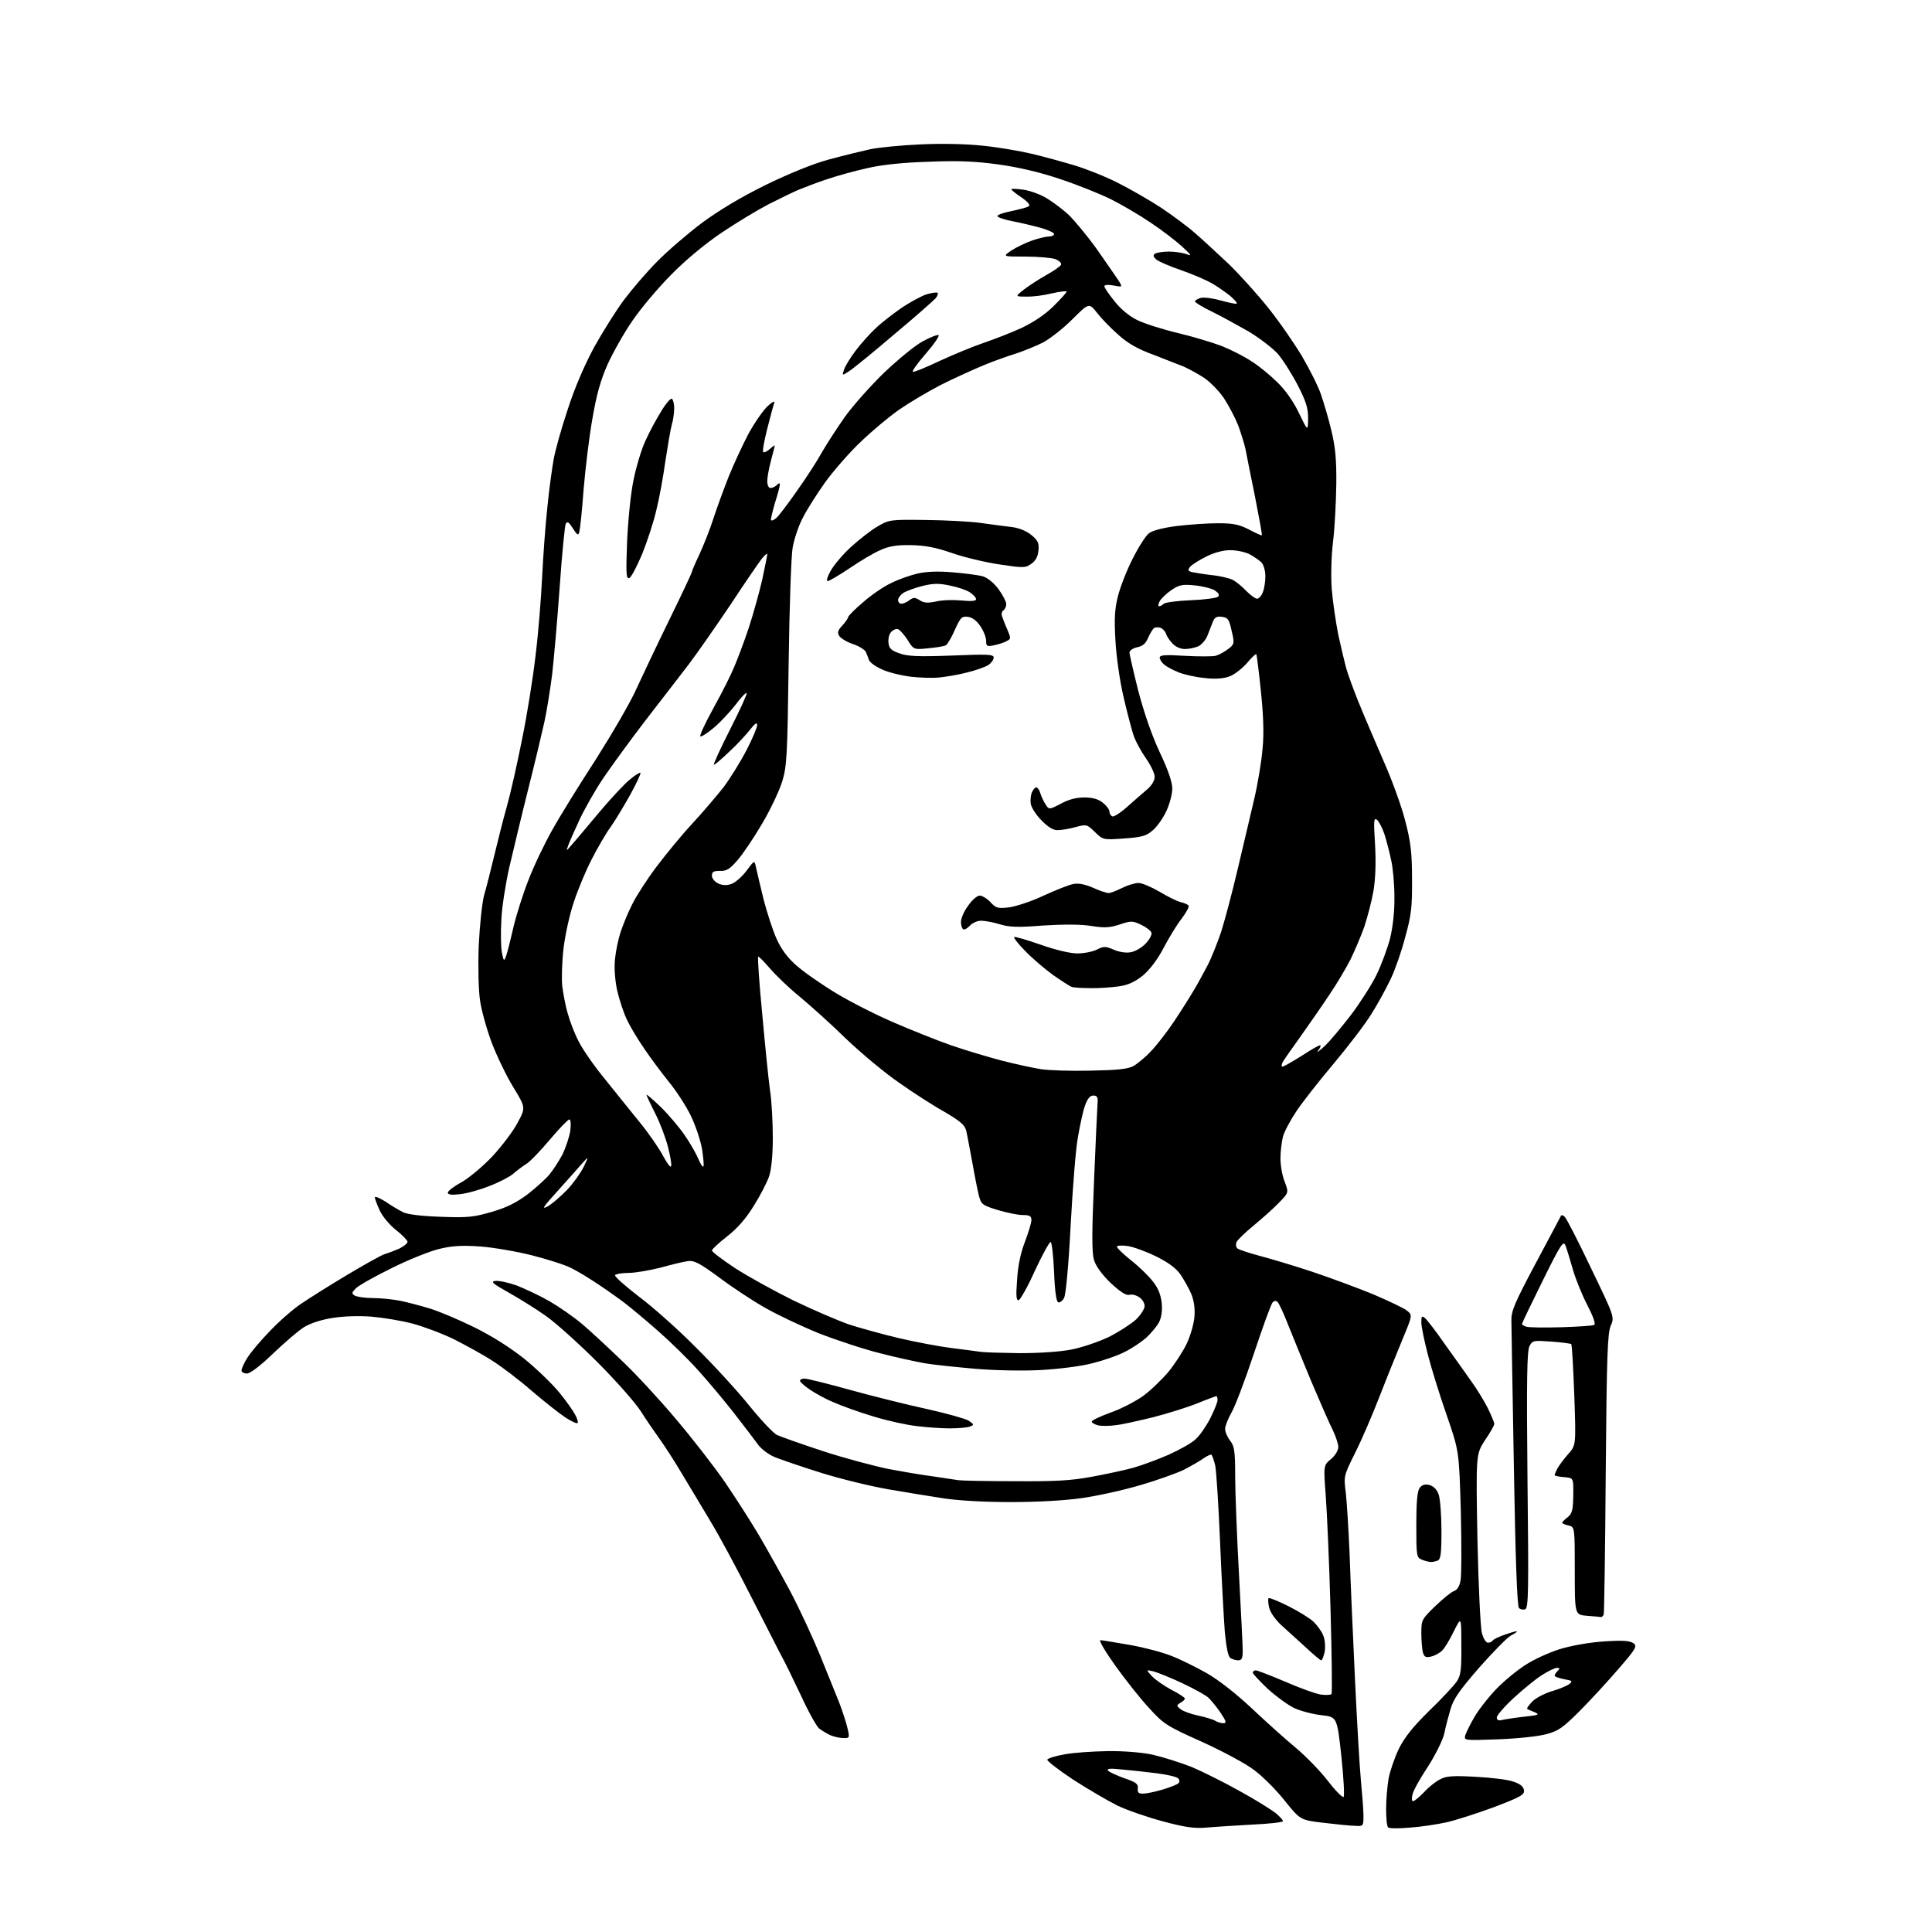 <?xml version="1.0" encoding="UTF-8" standalone="no"?>
<svg 
  version="1.1" 
  xmlns="http://www.w3.org/2000/svg" 
  xmlns:xlink="http://www.w3.org/1999/xlink" 
  xmlns:svg="http://www.w3.org/2000/svg"
  xmlns:rdf="http://www.w3.org/1999/02/22-rdf-syntax-ns#"
  xmlns:cc="http://creativecommons.org/ns#"
  xmlns:dc="http://purl.org/dc/elements/1.1/"
  viewBox="0 0 768 768"
  width="768"
  height="768"
>
<style>svg {background-color: white; }</style>"
<path stroke="none" fill="black" fill-rule="evenodd" d="M479.5,726.5C474.8,726.9 471.1,726.4 462.2,724.0C455.9,722.3 447.8,719.5 444.1,717.7C440.5,715.9 432.6,711.3 426.7,707.5C420.8,703.6 416.2,700.0 416.3,699.5C416.5,699.0 419.5,698.0 423.1,697.4C426.6,696.7 434.3,696.2 440.2,696.1C446.4,696.0 453.9,696.6 458.1,697.5C462.1,698.4 469.1,700.6 473.7,702.4C478.2,704.3 487.0,708.7 493.2,712.2C499.4,715.6 505.7,719.6 507.2,720.8C508.7,722.1 510.0,723.5 510.0,723.9C510.0,724.4 504.5,725.0 497.8,725.3C491.0,725.7 482.8,726.2 479.5,726.5zM560.5,726.5C556.1,726.9 552.2,726.9 551.8,726.4C551.3,726.0 551.0,722.7 551.0,719.0C551.0,715.3 551.5,709.8 552.0,706.9C552.6,703.9 554.4,698.6 556.1,695.1C558.4,690.5 561.7,686.4 568.2,680.0C573.2,675.2 578.1,669.9 579.1,668.4C580.7,666.0 581.0,663.6 580.9,654.0C580.9,642.5 580.9,642.5 577.9,648.5C576.3,651.8 574.2,655.3 573.2,656.2C572.3,657.1 570.3,658.2 568.9,658.5C566.7,659.0 566.2,658.7 565.6,656.8C565.3,655.5 565.0,652.1 565.0,649.2C565.0,644.0 565.2,643.6 570.5,638.5C573.5,635.6 576.8,632.9 577.9,632.5C579.2,632.1 580.2,630.6 580.6,628.2C581.0,626.2 581.0,613.8 580.7,600.7C580.0,576.8 580.0,576.8 575.1,562.6C572.4,554.9 569.0,544.0 567.6,538.5C566.2,533.1 565.0,527.3 565.0,525.7C565.0,523.2 565.2,522.9 566.5,524.0C567.3,524.7 570.9,529.3 574.4,534.4C578.0,539.4 582.7,546.0 584.8,549.0C587.0,552.0 589.9,556.8 591.4,559.7C592.8,562.6 594.0,565.4 594.0,566.0C594.0,566.6 592.4,569.5 590.3,572.5C586.7,578.1 586.7,578.1 587.3,611.8C587.7,630.3 588.5,647.2 589.1,649.2C589.6,651.3 590.7,653.0 591.5,653.0C592.3,653.0 593.1,652.6 593.4,652.1C593.8,651.6 596.0,650.5 598.5,649.7C601.0,648.8 603.0,648.3 603.0,648.5C603.0,648.8 601.9,649.5 600.5,650.2C599.1,651.0 593.5,656.7 588.0,662.9C580.2,671.9 577.8,675.3 576.6,679.4C575.8,682.2 574.6,686.6 574.1,689.2C573.5,691.8 570.6,697.6 567.6,702.3C564.6,706.8 561.8,711.8 561.5,713.3C561.1,714.8 561.2,716.0 561.7,716.0C562.2,716.0 564.2,714.4 566.1,712.4C567.9,710.4 570.8,708.1 572.5,707.3C574.8,706.0 577.6,705.8 586.5,706.3C592.5,706.6 599.3,707.4 601.5,708.2C604.3,709.1 605.6,710.2 605.8,711.6C606.1,713.4 604.6,714.3 593.8,718.4C587.0,720.9 578.6,723.6 575.0,724.4C571.4,725.2 564.9,726.2 560.5,726.5zM538.8,725.8C537.0,725.8 531.3,725.2 526.2,724.6C516.9,723.5 516.9,723.5 510.7,715.8C507.3,711.5 501.8,706.0 498.5,703.6C495.3,701.1 485.9,696.1 477.8,692.4C463.9,686.2 462.5,685.3 456.9,679.1C453.5,675.5 447.5,667.9 443.4,662.2C439.4,656.6 436.7,652.0 437.4,652.0C438.1,652.0 443.4,652.9 449.2,653.9C454.9,654.9 462.4,656.9 465.8,658.3C469.2,659.6 475.4,662.7 479.7,665.1C484.4,667.8 491.3,673.2 497.5,679.0C503.0,684.2 510.9,691.3 515.0,694.7C519.1,698.1 524.9,704.1 527.9,708.0C530.9,711.9 533.7,714.7 534.1,714.3C534.5,713.9 534.1,706.5 533.2,698.0C531.5,682.5 531.5,682.5 525.2,681.8C521.7,681.4 516.8,680.1 514.3,678.9C511.9,677.7 507.2,674.3 503.9,671.3C500.7,668.2 498.0,665.4 498.0,664.9C498.0,664.4 498.6,664.0 499.2,664.0C499.9,664.0 505.2,666.1 510.9,668.5C516.6,671.0 523.0,673.3 525.0,673.6C527.1,673.9 529.0,673.8 529.3,673.4C529.6,672.9 529.4,657.6 528.9,639.5C528.4,621.4 527.5,601.1 527.0,594.5C526.1,582.5 526.1,582.5 529.1,580.0C530.8,578.6 532.0,576.5 532.0,575.2C532.0,574.0 531.0,571.0 529.9,568.7C528.7,566.4 524.8,557.5 521.2,549.0C517.7,540.5 513.4,530.1 511.8,526.0C510.2,521.9 508.4,518.1 507.9,517.6C507.3,517.0 506.6,517.0 505.9,517.7C505.3,518.3 502.0,527.4 498.5,537.9C495.0,548.4 491.0,559.0 489.6,561.4C488.2,563.9 487.0,566.8 487.0,568.0C487.0,569.2 487.9,571.3 489.0,572.7C490.7,574.9 491.0,576.8 491.0,586.9C491.0,593.3 491.7,610.6 492.5,625.5C493.3,640.4 494.0,654.2 494.0,656.2C494.0,659.2 493.6,660.0 492.2,660.0C491.3,660.0 489.9,659.6 489.1,659.1C488.2,658.5 487.5,655.0 486.9,648.9C486.5,643.7 485.6,627.6 485.0,613.0C484.4,598.4 483.5,584.8 483.1,582.7C482.6,580.6 481.9,578.6 481.6,578.3C481.4,578.0 479.9,578.7 478.3,579.8C476.8,580.9 473.2,582.9 470.5,584.3C467.8,585.6 460.1,588.4 453.5,590.3C446.9,592.3 436.4,594.6 430.2,595.5C423.3,596.5 412.2,597.1 401.7,597.1C391.3,597.1 380.7,596.5 375.0,595.6C369.8,594.8 359.9,593.2 353.0,592.0C346.1,590.8 334.2,587.9 326.5,585.5C318.8,583.1 310.4,580.2 307.9,579.2C305.2,578.0 302.3,575.8 301.0,573.8C299.7,572.0 295.5,566.5 291.6,561.5C287.7,556.5 281.4,549.0 277.5,544.7C273.7,540.4 266.4,533.3 261.5,529.0C256.6,524.7 250.7,519.8 248.5,518.1C246.3,516.4 241.5,513.0 237.9,510.6C234.2,508.1 229.4,505.2 227.1,504.1C224.9,502.9 218.0,500.7 211.8,499.1C205.6,497.5 196.2,495.9 191.0,495.5C183.9,495.0 179.8,495.2 174.9,496.4C171.3,497.2 162.7,500.6 155.9,504.0C149.1,507.3 142.6,511.0 141.5,512.1C139.8,513.8 139.7,514.2 141.0,515.0C141.8,515.5 145.1,516.0 148.2,516.0C151.3,516.0 156.3,516.5 159.2,517.1C162.1,517.7 167.4,519.1 171.0,520.2C174.6,521.3 182.4,524.6 188.5,527.6C195.6,531.1 202.7,535.6 208.5,540.2C213.4,544.2 219.6,550.2 222.3,553.5C225.0,556.8 227.8,560.8 228.6,562.3C229.5,563.9 229.9,565.4 229.6,565.7C229.3,566.0 227.1,565.0 224.8,563.5C222.4,561.9 216.4,557.2 211.5,553.0C206.6,548.7 199.6,543.4 196.0,541.1C192.4,538.7 185.4,534.9 180.5,532.4C175.6,530.0 168.0,527.2 163.8,526.1C159.6,525.0 152.4,523.8 147.8,523.4C142.9,523.0 136.5,523.2 132.2,523.9C127.7,524.6 123.4,526.0 120.8,527.6C118.6,529.0 113.1,533.7 108.5,538.1C103.5,542.9 99.5,546.0 98.1,546.0C97.0,546.0 96.0,545.4 96.0,544.8C96.0,544.1 97.0,541.8 98.3,539.8C99.5,537.8 103.5,533.0 107.3,529.1C111.0,525.2 116.6,520.3 119.8,518.2C122.9,516.1 131.1,510.9 138.0,506.8C144.9,502.7 151.6,498.9 153.0,498.5C154.4,498.1 157.0,497.1 158.8,496.3C160.5,495.4 162.0,494.3 162.0,493.6C161.9,493.0 159.9,490.9 157.5,489.0C155.0,487.1 152.1,483.6 151.0,481.3C149.9,478.9 149.0,476.5 149.0,476.0C149.0,475.4 150.9,476.2 153.3,477.7C155.6,479.3 158.8,481.2 160.5,482.0C162.3,482.8 168.4,483.5 175.5,483.7C186.0,484.1 188.5,483.8 195.6,481.7C201.5,480.0 205.4,478.0 209.8,474.7C213.1,472.1 217.0,468.6 218.4,466.9C219.9,465.1 222.2,461.5 223.6,458.9C224.9,456.2 226.3,452.0 226.7,449.5C227.0,446.8 226.9,445.0 226.3,445.0C225.8,445.0 222.3,448.6 218.6,453.0C214.9,457.4 210.7,461.8 209.2,462.7C207.7,463.6 205.4,465.4 204.0,466.6C202.6,467.8 198.4,470.0 194.7,471.4C191.0,472.9 185.7,474.4 182.9,474.7C179.6,475.1 178.0,474.9 178.0,474.1C178.0,473.5 180.4,471.6 183.4,470.0C186.4,468.3 191.9,463.7 195.7,459.7C199.4,455.7 204.0,449.7 205.7,446.4C209.0,440.3 209.0,440.3 204.0,432.1C201.3,427.7 197.4,419.6 195.4,414.3C193.4,408.9 191.3,401.4 190.8,397.5C190.2,393.6 190.0,384.0 190.3,376.0C190.7,367.7 191.6,359.2 192.4,356.0C193.3,353.0 195.1,345.8 196.5,340.0C197.9,334.2 200.1,325.4 201.5,320.5C202.9,315.6 205.6,303.6 207.5,294.0C209.5,284.4 211.9,269.3 212.9,260.5C214.0,251.7 215.1,237.8 215.5,229.5C215.9,221.2 216.8,208.7 217.6,201.5C218.3,194.3 219.5,185.8 220.1,182.5C220.7,179.2 223.1,170.4 225.6,163.0C228.3,154.5 232.3,145.2 236.2,138.0C239.7,131.7 245.1,123.1 248.2,119.0C251.3,114.9 257.1,108.1 261.2,104.0C265.2,99.9 273.2,93.0 278.9,88.7C285.8,83.6 294.3,78.5 304.4,73.5C313.9,68.9 323.2,65.1 329.5,63.4C335.0,61.9 342.4,60.1 346.0,59.3C349.6,58.6 358.6,57.7 366.0,57.4C373.9,57.0 384.0,57.2 390.5,57.9C396.6,58.5 405.3,60.0 410.0,61.1C414.7,62.2 422.3,64.3 427.0,65.7C431.7,67.1 439.5,70.2 444.4,72.7C449.2,75.1 457.0,79.6 461.6,82.6C466.2,85.7 472.3,90.2 475.2,92.8C478.1,95.3 484.0,100.8 488.4,104.9C492.7,109.1 499.7,116.8 504.0,122.2C508.3,127.5 514.3,136.2 517.5,141.5C520.6,146.8 524.1,153.7 525.1,156.8C526.2,160.0 528.1,166.3 529.2,171.0C530.8,177.6 531.3,182.4 531.2,192.4C531.1,199.5 530.6,209.8 529.9,215.3C529.2,221.1 529.0,229.2 529.4,234.3C529.8,239.2 531.0,247.3 532.0,252.4C533.1,257.4 534.5,263.3 535.1,265.5C535.7,267.7 537.9,273.8 540.0,279.0C542.1,284.2 546.6,294.7 549.9,302.3C553.3,309.9 557.2,320.7 558.6,326.3C560.8,334.7 561.3,338.9 561.3,349.5C561.4,360.6 561.0,363.9 558.6,372.5C557.2,378.0 554.6,385.4 552.9,389.0C551.2,392.6 547.8,398.9 545.2,403.0C542.7,407.1 535.8,416.1 530.0,423.0C524.2,429.9 517.6,438.3 515.3,441.8C513.0,445.2 510.6,449.7 510.0,451.8C509.5,453.8 509.0,457.7 509.0,460.5C509.0,463.2 509.7,467.4 510.7,469.8C512.3,474.1 512.3,474.1 508.4,478.1C506.3,480.3 501.7,484.4 498.3,487.2C494.9,490.0 491.9,492.9 491.5,493.8C491.2,494.6 491.3,495.7 491.8,496.2C492.3,496.7 496.2,498.0 500.3,499.1C504.5,500.2 514.0,503.0 521.5,505.5C529.0,508.0 540.0,512.1 546.1,514.6C552.1,517.2 558.1,520.0 559.3,521.0C561.5,522.8 561.5,522.8 557.6,532.2C555.5,537.3 551.3,547.6 548.4,555.1C545.5,562.6 541.1,572.8 538.6,577.7C534.2,586.6 534.1,586.7 535.0,593.6C535.4,597.4 536.1,608.4 536.5,618.0C536.8,627.6 537.8,649.7 538.6,667.0C539.4,684.3 540.5,702.8 541.0,708.0C541.5,713.2 542.0,719.4 542.0,721.8C542.0,725.9 541.9,726.0 538.8,725.8zM454.3,713.0C455.6,713.0 459.1,712.3 462.1,711.4C465.1,710.5 467.9,709.4 468.4,708.9C469.0,708.3 469.0,707.6 468.3,706.9C467.7,706.3 463.9,705.4 459.8,704.9C455.8,704.4 449.6,703.7 446.0,703.4C441.2,702.9 439.8,703.0 440.5,703.9C441.1,704.5 444.0,705.8 447.0,706.9C451.5,708.4 452.5,709.1 452.3,710.9C452.1,712.5 452.6,713.0 454.3,713.0zM595.7,691.4C581.9,691.9 581.9,691.9 582.5,689.7C582.9,688.5 584.6,685.1 586.3,682.2C588.1,679.2 591.9,674.4 594.9,671.3C597.9,668.2 603.0,664.0 606.3,661.9C609.6,659.7 615.8,656.9 619.9,655.6C624.4,654.2 631.6,652.9 637.5,652.5C645.1,652.0 647.9,652.2 649.3,653.2C650.9,654.4 650.4,655.3 643.3,663.5C639.0,668.5 632.1,676.0 627.9,680.2C621.5,686.6 619.5,688.1 614.9,689.3C611.9,690.2 603.3,691.1 595.7,691.4zM335.1,690.9C333.7,690.9 331.3,690.3 329.9,689.7C328.5,689.0 326.5,687.8 325.5,687.0C324.6,686.2 321.3,680.4 318.4,674.0C315.4,667.7 312.2,661.1 311.3,659.5C310.4,657.9 304.9,647.0 299.0,635.5C293.2,624.0 285.7,610.1 282.4,604.7C279.2,599.3 274.0,590.7 271.0,585.7C268.0,580.6 264.0,574.5 262.2,572.0C260.4,569.5 257.0,564.6 254.8,561.1C252.5,557.5 244.7,548.7 237.5,541.5C230.3,534.3 221.1,526.0 217.0,523.1C212.9,520.2 206.1,516.0 202.0,513.7C195.9,510.3 194.9,509.4 196.9,509.2C198.2,509.0 202.0,509.8 205.4,511.0C208.7,512.3 214.7,515.1 218.5,517.3C222.3,519.5 228.2,523.6 231.5,526.4C234.8,529.2 241.9,535.8 247.3,541.0C252.8,546.2 262.4,556.6 268.6,564.0C274.9,571.4 283.7,582.7 288.2,589.2C292.6,595.7 298.7,605.2 301.7,610.3C304.7,615.4 310.3,625.4 314.1,632.5C317.9,639.7 323.2,651.2 326.0,658.0C328.8,664.9 332.2,673.3 333.6,676.8C334.9,680.2 336.4,684.8 336.9,687.0C337.8,690.9 337.7,691.0 335.1,690.9zM486.2,685.0C487.7,685.0 487.5,684.3 485.1,680.7C483.5,678.4 481.3,675.7 480.3,674.8C479.3,673.9 474.7,671.3 470.0,669.1C465.3,666.9 460.1,664.8 458.5,664.4C455.5,663.7 455.5,663.7 457.9,666.3C459.2,667.7 462.7,670.1 465.6,671.7C468.6,673.2 471.0,674.8 471.0,675.2C471.0,675.6 470.2,676.4 469.2,676.9C467.6,677.9 467.6,678.1 469.4,679.5C470.4,680.3 473.6,681.4 476.4,682.0C479.2,682.6 482.2,683.5 483.0,684.0C483.8,684.5 485.3,685.0 486.2,685.0zM597.2,683.7C598.5,683.4 602.4,682.8 606.0,682.4C611.7,681.8 612.2,681.6 610.0,680.6C608.6,680.1 607.3,679.5 607.1,679.3C606.8,679.1 607.7,677.9 609.0,676.5C610.3,675.1 613.7,673.3 616.5,672.4C619.4,671.6 622.5,670.3 623.6,669.6C625.3,668.3 625.2,668.1 621.7,667.5C619.7,667.1 618.0,666.5 618.0,666.1C618.0,665.7 618.5,664.9 619.2,664.2C620.1,663.3 620.1,663.0 618.9,663.0C618.1,663.0 615.4,664.3 612.9,665.9C610.5,667.4 605.5,671.5 601.8,674.9C598.0,678.4 595.0,681.9 595.0,682.7C595.0,683.8 595.7,684.1 597.2,683.7zM525.2,660.0C524.8,660.0 522.0,657.6 518.9,654.7C515.8,651.9 511.4,647.9 509.2,645.9C506.9,643.7 504.9,640.9 504.5,639.0C504.1,637.3 504.0,635.6 504.3,635.3C504.6,635.0 508.2,636.5 512.2,638.5C516.2,640.5 520.7,643.3 522.2,644.7C523.6,646.1 525.4,648.5 526.0,650.1C526.7,651.7 526.9,654.5 526.6,656.5C526.2,658.4 525.6,660.0 525.2,660.0zM636.3,642.8C635.9,642.7 633.4,642.5 630.8,642.3C626.0,641.9 626.0,641.9 626.0,624.5C626.0,607.0 626.0,607.0 623.5,606.4C622.1,606.1 621.0,605.6 621.0,605.3C621.0,605.0 622.0,604.0 623.2,603.1C625.0,601.6 625.3,600.2 625.4,594.4C625.5,587.5 625.5,587.5 621.8,587.2C619.7,587.0 618.0,586.7 618.0,586.4C618.0,586.1 618.5,584.9 619.1,583.7C619.8,582.5 621.7,579.9 623.4,578.0C626.5,574.5 626.5,574.5 625.8,554.6C625.4,543.7 624.9,534.6 624.6,534.3C624.4,534.1 620.8,533.6 616.7,533.3C609.6,532.8 609.2,532.8 608.0,535.1C607.0,536.9 606.8,548.5 607.2,588.3C607.7,632.2 607.6,639.2 606.3,639.7C605.5,640.0 604.4,639.8 603.8,639.2C603.1,638.5 602.4,619.6 601.8,583.8C601.3,553.9 600.8,527.5 600.8,525.0C600.7,521.2 602.1,517.9 610.3,502.5C615.6,492.6 620.1,484.1 620.4,483.5C620.6,482.9 621.2,482.9 622.0,483.7C622.7,484.3 627.4,493.5 632.5,504.2C641.8,523.5 641.8,523.5 640.3,527.0C639.0,530.0 638.7,538.9 638.3,585.5C638.1,615.8 637.7,641.1 637.5,641.8C637.3,642.4 636.7,642.9 636.3,642.8zM568.7,620.9C568.0,620.9 566.5,620.5 565.2,620.0C563.1,619.1 563.0,618.6 563.0,606.2C563.0,597.0 563.4,592.9 564.3,591.5C565.3,590.2 566.4,589.9 568.2,590.3C569.9,590.8 571.2,592.1 571.9,594.1C572.5,595.9 573.0,602.4 573.0,608.5C573.0,617.9 572.7,619.9 571.4,620.4C570.5,620.7 569.3,621.0 568.7,620.9zM403.5,588.8C419.4,588.9 425.7,588.6 434.2,587.0C440.1,585.9 447.6,584.3 450.7,583.4C453.9,582.5 460.1,580.2 464.5,578.3C468.9,576.3 473.8,573.6 475.3,572.1C476.9,570.7 479.5,566.9 481.1,563.8C482.7,560.6 484.0,557.4 484.0,556.5C484.0,555.7 483.8,555.0 483.5,555.0C483.3,555.0 479.7,556.3 475.6,558.0C471.5,559.6 463.7,562.0 458.3,563.4C452.9,564.7 446.4,566.2 443.8,566.5C441.2,566.9 437.9,566.9 436.5,566.6C435.1,566.2 434.0,565.6 434.0,565.1C434.0,564.6 437.4,563.0 441.5,561.5C445.6,560.1 451.3,557.1 454.3,555.0C457.2,552.9 461.8,548.5 464.5,545.3C467.1,542.1 470.4,537.0 471.8,534.0C473.2,531.0 474.6,526.2 474.8,523.5C475.1,520.2 474.6,517.0 473.6,514.5C472.7,512.3 470.7,508.8 469.3,506.7C467.5,504.1 464.5,501.9 459.5,499.4C455.6,497.5 450.4,495.6 448.2,495.3C445.9,495.0 444.0,495.1 444.0,495.6C444.0,496.1 446.5,498.5 449.6,501.0C452.7,503.4 456.6,507.2 458.2,509.3C460.4,512.0 461.4,514.6 461.8,517.9C462.1,521.1 461.7,523.7 460.7,525.7C459.8,527.3 457.5,530.1 455.5,531.9C453.5,533.6 449.8,536.1 447.1,537.4C444.5,538.8 438.7,540.8 434.3,541.9C429.8,543.1 421.0,544.2 413.9,544.6C406.7,545.0 395.7,544.8 387.5,544.1C379.8,543.4 370.8,542.5 367.5,541.9C364.2,541.3 356.2,539.6 349.7,537.9C343.3,536.3 332.4,532.7 325.5,530.0C318.6,527.2 309.1,522.7 304.2,519.9C299.4,517.2 291.2,511.8 286.0,507.9C278.1,502.1 276.0,501.0 273.5,501.3C271.9,501.5 266.9,502.7 262.6,503.9C258.2,505.0 252.5,506.0 249.9,506.0C247.3,506.0 244.9,506.4 244.5,506.9C244.2,507.4 248.4,511.1 253.7,515.2C259.1,519.2 269.4,528.3 276.5,535.5C283.7,542.6 293.3,553.1 297.8,558.7C302.4,564.4 307.3,569.6 308.8,570.4C310.3,571.1 318.5,574.0 327.0,576.8C335.5,579.6 347.2,582.7 353.0,583.9C358.8,585.0 366.9,586.4 371.0,586.9C375.1,587.5 379.6,588.2 381.0,588.4C382.4,588.6 392.5,588.8 403.5,588.8zM377.5,567.8C374.2,567.8 368.4,567.4 364.5,566.9C360.6,566.5 352.9,564.8 347.3,563.1C341.6,561.4 334.4,558.8 331.3,557.4C328.1,556.1 323.8,553.7 321.8,552.3C319.7,550.9 318.0,549.3 318.0,548.9C318.0,548.4 318.8,548.0 319.8,548.0C320.8,548.0 328.9,550.0 337.9,552.5C346.9,555.0 360.6,558.4 368.4,560.1C376.1,561.8 383.6,563.9 385.0,564.7C387.3,566.3 387.3,566.4 385.5,567.1C384.4,567.5 380.8,567.8 377.5,567.8zM405.2,537.9C412.8,537.9 421.0,537.4 425.7,536.5C430.0,535.7 436.7,533.4 440.7,531.5C444.7,529.5 449.5,526.4 451.5,524.6C453.4,522.8 455.0,520.3 455.0,519.2C455.0,518.0 454.1,516.5 452.9,515.7C451.8,514.9 450.0,514.4 449.0,514.7C447.7,515.1 445.4,513.6 441.5,510.0C438.0,506.6 435.6,503.3 434.9,500.9C434.0,498.1 434.0,490.1 434.9,469.3C435.5,454.0 436.2,440.1 436.3,438.5C436.5,436.1 436.1,435.5 434.6,435.5C433.3,435.5 432.3,436.7 431.3,439.5C430.5,441.7 429.3,447.3 428.5,452.0C427.6,456.7 426.4,472.5 425.6,487.1C424.8,502.8 423.7,514.6 423.0,515.9C422.4,517.1 421.3,517.9 420.7,517.7C419.9,517.5 419.3,513.3 419.0,505.4C418.7,498.9 418.1,493.6 417.6,493.7C417.1,493.8 414.3,498.9 411.4,505.1C408.6,511.4 405.6,516.6 405.0,516.8C404.0,517.2 403.8,515.3 404.3,508.9C404.6,503.4 405.7,498.1 407.4,493.7C408.8,490.0 410.0,486.1 410.0,485.0C410.0,483.4 409.3,483.0 406.6,483.0C404.7,483.0 400.3,482.1 396.6,481.0C390.4,479.1 390.0,478.7 389.1,475.2C388.6,473.2 387.4,467.2 386.5,462.0C385.5,456.8 384.5,451.2 384.1,449.5C383.5,447.2 381.8,445.7 375.3,441.9C370.8,439.4 362.8,434.2 357.4,430.4C352.0,426.7 342.6,418.9 336.5,413.1C330.5,407.2 322.1,399.7 317.9,396.2C313.7,392.8 308.4,387.7 306.0,384.9C303.7,382.2 301.6,380.1 301.4,380.3C301.1,380.5 301.8,390.8 303.0,403.1C304.1,415.4 305.5,429.1 306.1,433.5C306.8,437.9 307.2,446.4 307.2,452.5C307.2,459.4 306.6,465.1 305.7,467.7C304.9,470.0 302.2,475.3 299.6,479.4C296.4,484.6 293.0,488.4 288.9,491.6C285.7,494.1 283.0,496.6 283.0,497.1C283.0,497.6 287.2,500.8 292.2,504.1C297.3,507.4 307.8,513.2 315.5,517.0C323.2,520.7 333.0,524.9 337.2,526.4C341.5,527.8 350.5,530.3 357.2,531.9C364.0,533.5 373.6,535.3 378.5,535.9C383.4,536.5 388.6,537.2 390.0,537.4C391.4,537.6 398.2,537.8 405.2,537.9zM620.6,527.6C627.2,527.4 633.1,527.0 633.7,526.7C634.4,526.3 633.3,523.3 631.0,518.8C628.9,514.8 626.3,508.4 625.2,504.5C624.1,500.6 622.8,496.4 622.3,495.1C621.5,493.0 620.4,494.6 613.2,509.2C608.7,518.3 605.0,526.0 605.0,526.3C605.0,526.6 605.8,527.1 606.8,527.4C607.7,527.7 613.9,527.8 620.6,527.6zM217.8,479.5C219.7,478.4 223.1,475.4 225.5,472.9C227.9,470.4 230.8,466.3 232.0,463.9C234.1,459.5 234.1,459.5 231.4,462.5C230.0,464.1 225.6,469.1 221.6,473.5C215.8,479.9 215.1,481.0 217.8,479.5zM266.8,463.5C267.0,462.7 266.4,459.2 265.5,455.8C264.6,452.3 262.4,446.4 260.5,442.7C258.6,438.9 257.0,435.6 257.0,435.2C257.0,434.9 259.5,437.0 262.6,440.0C265.7,443.0 270.0,448.1 272.2,451.3C274.4,454.5 276.8,458.7 277.6,460.7C278.4,462.6 279.3,464.0 279.6,463.7C279.9,463.5 279.6,460.4 279.1,456.9C278.5,453.4 276.5,447.4 274.6,443.5C272.7,439.6 268.8,433.6 266.0,430.2C263.2,426.7 258.8,420.9 256.4,417.3C253.9,413.7 250.7,408.5 249.4,405.7C248.0,403.0 246.2,397.5 245.3,393.6C244.4,389.2 244.1,384.4 244.5,381.0C244.8,378.0 245.8,373.2 246.7,370.5C247.6,367.8 249.6,362.8 251.3,359.5C252.9,356.2 257.3,349.4 261.0,344.5C264.7,339.6 271.0,331.9 275.1,327.5C279.2,323.1 284.7,316.6 287.5,313.1C290.2,309.5 294.3,302.9 296.7,298.3C299.1,293.7 301.0,289.1 301.0,288.2C300.9,287.0 300.1,287.6 298.2,290.0C296.7,291.9 293.1,295.9 290.0,298.7C287.0,301.6 284.2,304.0 283.8,304.0C283.4,304.0 286.3,297.7 290.2,290.0C294.1,282.3 297.1,275.8 296.8,275.5C296.5,275.2 294.4,277.4 292.2,280.4C289.9,283.3 286.0,287.5 283.5,289.5C281.0,291.6 278.7,293.0 278.4,292.7C278.0,292.4 280.4,287.3 283.7,281.3C287.0,275.4 290.7,268.0 291.9,265.0C293.2,262.0 295.8,255.1 297.6,249.7C299.4,244.2 301.8,235.6 303.0,230.4C304.1,225.3 305.0,220.7 305.0,220.3C305.0,219.8 304.1,220.6 302.9,222.0C301.8,223.4 296.2,231.5 290.5,240.2C284.7,248.8 277.2,259.6 273.7,264.2C270.2,268.7 262.5,278.8 256.5,286.5C250.6,294.2 243.0,304.6 239.7,309.5C236.4,314.4 232.2,321.9 230.3,326.0C228.4,330.1 226.4,334.6 225.9,336.0C225.0,338.5 225.0,338.5 227.2,335.9C228.5,334.5 233.4,328.6 238.2,322.9C243.0,317.2 248.6,311.2 250.6,309.7C252.5,308.1 254.3,307.0 254.6,307.2C254.8,307.5 253.1,311.2 250.7,315.6C248.3,319.9 244.8,325.8 242.9,328.5C240.9,331.2 237.5,337.1 235.2,341.6C232.9,346.0 229.7,353.7 228.1,358.6C226.4,363.6 224.6,371.9 224.0,377.1C223.4,382.2 223.2,389.0 223.5,392.0C223.9,395.0 224.8,400.0 225.7,402.9C226.5,405.9 228.4,410.9 230.0,413.9C231.5,417.0 236.2,423.8 240.5,429.0C244.7,434.2 251.0,442.1 254.6,446.5C258.1,450.8 262.2,456.8 263.7,459.7C265.3,462.6 266.6,464.4 266.8,463.5zM433.5,425.6C444.0,425.4 448.2,425.0 450.5,423.8C452.1,422.9 455.4,420.2 457.6,417.8C459.9,415.4 464.0,410.1 466.8,405.9C469.6,401.7 473.0,396.3 474.4,393.9C475.9,391.5 478.3,387.0 479.9,384.0C481.5,381.0 483.9,374.9 485.4,370.5C486.8,366.1 489.8,354.9 492.0,345.5C494.2,336.1 497.2,323.6 498.6,317.5C500.0,311.5 501.5,302.5 501.9,297.5C502.5,291.4 502.2,284.0 501.2,274.5C500.4,266.8 499.6,260.3 499.4,260.1C499.2,259.8 497.4,261.5 495.5,263.8C493.5,266.0 490.4,268.4 488.4,269.0C486.1,269.8 482.5,270.0 478.7,269.5C475.4,269.2 470.9,268.2 468.6,267.3C466.3,266.4 463.7,265.0 462.8,264.2C461.8,263.4 461.0,262.1 461.0,261.4C461.0,260.4 463.1,260.2 470.9,260.7C476.3,261.0 481.8,261.0 483.2,260.7C484.6,260.3 486.8,259.1 488.2,258.0C490.7,256.1 490.8,255.8 489.6,250.8C488.6,246.1 488.1,245.5 485.7,245.2C483.7,244.9 482.8,245.4 482.1,247.2C481.6,248.5 480.7,250.9 480.0,252.6C479.4,254.3 477.7,256.2 476.4,256.9C475.0,257.5 472.6,258.0 471.0,258.0C469.3,258.0 467.2,257.1 466.1,255.8C464.9,254.6 463.8,252.9 463.5,251.9C463.2,251.0 462.2,249.9 461.4,249.6C460.5,249.3 459.4,249.3 458.8,249.6C458.3,250.0 457.2,251.7 456.4,253.5C455.5,255.8 454.2,256.9 452.0,257.3C450.3,257.7 449.0,258.6 449.0,259.4C449.0,260.2 450.6,267.1 452.5,274.7C454.8,283.4 457.9,292.4 461.0,299.0C464.4,306.2 466.0,310.9 466.0,313.5C466.0,315.7 464.9,319.8 463.6,322.5C462.3,325.3 459.9,328.7 458.2,330.1C455.7,332.3 453.9,332.8 446.9,333.3C438.5,333.9 438.5,333.9 435.2,330.7C432.1,327.7 431.9,327.6 427.5,328.8C425.0,329.5 421.8,330.0 420.3,330.0C418.6,330.0 416.5,328.7 414.0,326.1C411.9,324.0 410.1,321.1 409.8,319.8C409.5,318.4 409.7,316.3 410.1,315.2C410.6,314.0 411.4,313.0 411.9,313.0C412.4,313.0 413.2,314.0 413.5,315.2C413.9,316.5 414.8,318.5 415.6,319.7C417.0,321.9 417.0,321.9 421.7,319.5C424.7,317.8 427.9,317.0 431.0,317.0C434.3,317.0 436.5,317.6 438.4,319.1C439.8,320.2 441.0,321.8 441.0,322.5C441.0,323.3 441.5,324.2 442.1,324.5C442.6,324.9 445.3,323.2 448.0,320.8C450.6,318.5 454.2,315.3 455.9,313.9C457.8,312.3 459.0,310.3 459.0,308.8C459.0,307.4 457.4,304.1 455.5,301.4C453.6,298.7 451.3,294.5 450.5,292.0C449.7,289.5 447.9,282.6 446.5,276.5C445.1,270.4 443.7,260.6 443.4,254.5C442.9,245.9 443.1,242.1 444.4,237.0C445.3,233.4 447.9,226.7 450.2,222.2C452.5,217.6 455.4,213.0 456.7,212.0C458.1,210.9 462.3,209.8 467.8,209.1C472.7,208.5 480.0,208.0 484.2,208.0C490.3,208.0 492.6,208.5 496.5,210.5C499.1,211.9 501.4,212.9 501.6,212.8C501.8,212.6 500.5,205.7 498.9,197.5C497.2,189.2 495.5,180.7 495.1,178.5C494.6,176.3 493.3,172.1 492.2,169.1C491.0,166.1 488.5,161.3 486.6,158.4C484.7,155.5 481.1,151.9 478.8,150.3C476.4,148.7 472.7,146.7 470.5,145.7C468.3,144.8 462.7,142.7 458.2,140.9C452.4,138.8 448.2,136.4 444.7,133.2C441.8,130.7 438.0,126.8 436.2,124.5C432.9,120.3 432.9,120.3 426.2,127.0C422.5,130.7 417.2,134.8 414.5,136.2C411.7,137.6 407.0,139.5 404.0,140.5C401.0,141.4 395.1,143.5 391.0,145.2C386.9,146.9 379.2,150.4 374.0,153.0C368.8,155.7 361.4,160.1 357.5,162.8C353.6,165.5 346.9,171.1 342.5,175.3C338.1,179.4 331.6,186.8 328.1,191.6C324.6,196.5 320.5,203.0 319.0,206.1C317.4,209.1 315.7,214.3 315.1,217.6C314.5,220.8 313.8,241.6 313.5,263.8C313.0,300.6 312.8,304.6 310.9,310.8C309.7,314.5 306.2,322.0 302.9,327.5C299.7,333.0 295.3,339.5 293.2,341.9C290.1,345.5 288.8,346.3 286.2,346.2C283.7,346.2 283.0,346.5 283.0,348.1C283.0,349.2 284.1,350.5 285.5,351.2C287.2,352.0 289.0,352.0 290.7,351.4C292.2,350.9 294.9,348.6 296.7,346.2C299.9,341.9 299.9,341.9 300.5,344.7C300.8,346.2 302.2,351.9 303.5,357.4C304.9,362.8 307.2,369.9 308.7,373.2C310.5,377.2 313.0,380.7 316.6,383.8C319.5,386.4 326.7,391.4 332.5,394.9C338.3,398.4 348.6,403.6 355.4,406.5C362.1,409.4 372.3,413.5 378.0,415.5C383.8,417.5 392.9,420.2 398.2,421.6C403.6,423.0 410.6,424.5 413.7,425.0C416.9,425.5 425.8,425.8 433.5,425.6zM509.8,424.0C510.3,424.0 513.8,422.0 517.6,419.6C521.4,417.1 524.6,415.3 524.9,415.5C525.1,415.8 524.7,416.8 523.9,417.7C523.2,418.7 524.3,417.9 526.4,416.0C528.5,414.1 533.2,408.4 537.0,403.5C540.7,398.6 545.3,391.4 547.2,387.5C549.1,383.6 551.5,377.1 552.6,373.0C553.7,368.3 554.4,362.1 554.3,356.4C554.3,351.4 553.7,344.8 553.0,341.9C552.4,338.9 551.2,334.4 550.4,331.8C549.6,329.3 548.2,326.6 547.4,325.9C546.1,324.9 546.0,326.1 546.6,335.6C547.0,342.7 546.8,349.1 546.0,354.0C545.3,358.1 543.6,364.6 542.3,368.5C540.9,372.4 538.4,378.2 536.8,381.5C535.1,384.8 531.4,391.1 528.4,395.5C525.5,399.9 520.3,407.3 517.0,412.0C513.6,416.7 510.4,421.3 509.9,422.2C509.4,423.2 509.3,424.0 509.8,424.0zM433.5,392.8C430.2,392.8 426.8,392.6 426.0,392.3C425.2,392.0 421.8,389.8 418.5,387.5C415.2,385.1 410.3,380.9 407.6,378.1C404.8,375.3 402.9,372.8 403.1,372.5C403.4,372.2 408.1,373.6 413.6,375.5C419.5,377.6 425.4,379.0 428.3,379.0C430.9,379.0 434.4,378.3 436.0,377.5C438.7,376.1 439.4,376.1 442.7,377.5C444.9,378.5 447.8,378.9 449.6,378.5C451.3,378.2 453.9,376.7 455.5,375.0C457.0,373.4 458.0,371.5 457.7,370.7C457.4,369.9 455.5,368.5 453.6,367.6C450.2,366.0 449.6,366.0 445.1,367.5C441.1,368.8 439.1,368.9 433.9,368.1C429.7,367.4 423.0,367.4 414.8,367.9C404.7,368.7 401.2,368.6 397.4,367.4C394.8,366.6 391.5,366.0 390.0,366.0C388.5,366.0 386.5,366.9 385.5,368.0C384.5,369.1 383.3,369.7 382.9,369.4C382.4,369.1 382.0,367.8 382.0,366.5C382.0,365.1 383.2,362.2 384.8,360.1C386.3,357.9 388.3,356.1 389.4,356.0C390.4,356.0 392.4,357.2 393.7,358.6C395.9,361.0 396.6,361.2 401.1,360.7C403.9,360.3 410.1,358.3 414.9,356.0C419.7,353.8 425.0,351.7 426.7,351.4C428.7,351.0 431.3,351.5 434.5,352.9C437.1,354.1 439.9,355.0 440.7,355.0C441.4,355.0 443.8,354.1 446.0,353.0C448.2,351.9 451.1,351.0 452.6,351.0C454.0,351.0 457.7,352.6 460.8,354.4C464.0,356.3 467.7,358.2 469.3,358.6C470.8,358.9 472.2,359.6 472.5,360.0C472.8,360.5 471.5,362.8 469.7,365.2C467.8,367.6 464.6,372.9 462.5,376.9C460.1,381.5 457.1,385.4 454.3,387.8C451.0,390.4 448.4,391.6 444.7,392.1C441.8,392.5 436.8,392.9 433.5,392.8zM201.0,380.5C201.5,379.4 202.8,374.2 204.0,369.0C205.2,363.8 208.0,355.0 210.2,349.5C212.3,344.0 216.6,335.1 219.6,329.8C222.6,324.4 230.4,311.8 236.9,301.8C243.3,291.7 250.6,279.2 252.9,274.0C255.3,268.8 261.2,256.3 266.1,246.3C271.0,236.3 275.0,227.8 275.0,227.4C275.0,227.1 276.4,223.8 278.1,220.2C279.8,216.5 282.3,210.2 283.6,206.1C284.9,202.1 287.6,194.7 289.6,189.6C291.6,184.6 295.2,176.9 297.5,172.5C299.9,168.1 303.3,163.2 305.1,161.5C306.9,159.8 308.1,159.2 307.8,160.1C307.5,160.9 306.2,165.6 305.0,170.4C303.8,175.2 303.0,179.4 303.4,179.7C303.7,180.0 304.9,179.5 306.0,178.5C307.1,177.5 308.0,176.9 308.0,177.1C308.0,177.3 307.3,180.0 306.5,183.0C305.7,186.0 305.0,189.7 305.0,191.2C305.0,192.8 305.5,194.0 306.3,194.0C307.0,194.0 308.1,193.5 308.8,192.8C309.6,192.0 310.0,191.9 310.0,192.7C310.0,193.3 309.1,196.7 308.0,200.1C307.0,203.6 306.3,206.6 306.5,206.8C306.8,207.1 307.7,206.7 308.6,205.9C309.5,205.2 313.2,200.3 316.9,195.0C320.6,189.8 325.1,182.8 326.9,179.5C328.8,176.2 332.9,169.9 336.0,165.5C339.2,161.1 346.2,153.2 351.6,148.0C357.1,142.8 363.9,137.2 366.8,135.7C369.7,134.1 372.5,133.0 373.1,133.2C373.6,133.4 371.4,136.7 368.1,140.5C364.7,144.4 362.4,147.6 362.9,147.8C363.4,148.0 368.2,146.0 373.7,143.4C379.1,140.9 386.9,137.7 391.0,136.3C395.1,134.9 401.9,132.3 406.0,130.4C410.8,128.1 415.4,125.1 418.8,121.7C421.6,118.9 424.0,116.3 424.0,115.9C424.0,115.6 421.4,115.9 418.2,116.6C415.1,117.4 410.5,118.0 408.0,117.9C403.5,117.9 403.5,117.9 406.9,115.2C408.8,113.7 412.8,111.1 415.8,109.4C418.9,107.7 421.6,105.8 421.8,105.2C422.0,104.5 421.0,103.6 419.5,103.0C418.1,102.5 412.7,102.0 407.7,102.0C398.5,102.0 398.5,102.0 402.0,99.6C404.0,98.3 407.7,96.5 410.3,95.6C412.9,94.7 416.0,94.0 417.0,94.0C418.1,94.0 419.0,93.6 419.0,93.0C419.0,92.5 416.6,91.4 413.8,90.6C410.9,89.8 405.9,88.6 402.8,88.0C399.6,87.4 396.8,86.5 396.5,86.0C396.2,85.5 398.6,84.6 401.7,84.0C404.9,83.3 408.1,82.5 408.8,82.1C409.7,81.6 408.9,80.5 406.1,78.5C403.8,77.0 402.0,75.5 402.0,75.2C402.0,75.0 404.1,75.0 406.7,75.4C409.2,75.7 413.4,77.2 415.9,78.7C418.3,80.1 422.3,83.1 424.7,85.3C427.0,87.5 432.1,93.6 435.9,98.9C439.6,104.2 443.5,109.8 444.5,111.3C446.3,114.2 446.3,114.2 442.7,113.5C440.5,113.1 439.0,113.2 439.0,113.8C439.0,114.3 440.8,117.0 443.0,119.7C445.5,122.9 448.9,125.7 452.2,127.3C455.1,128.7 462.4,131.0 468.3,132.4C474.2,133.8 482.1,136.2 485.8,137.6C489.5,139.1 494.8,141.8 497.6,143.7C500.5,145.5 505.1,149.3 507.8,152.0C511.0,155.1 514.3,159.8 516.4,164.3C519.9,171.5 519.9,171.5 520.0,166.3C520.0,162.2 519.2,159.6 515.8,153.0C513.4,148.4 509.9,142.9 507.9,140.6C505.9,138.4 500.7,134.4 496.4,131.8C492.0,129.3 485.5,125.7 481.8,123.9C478.0,122.1 475.0,120.2 475.0,119.8C475.0,119.4 476.1,118.8 477.4,118.4C478.8,118.1 482.4,118.6 485.5,119.5C488.7,120.4 491.4,120.9 491.6,120.7C491.9,120.4 490.7,119.1 489.0,117.6C487.2,116.2 484.0,113.9 481.7,112.6C479.4,111.3 473.9,108.9 469.5,107.4C465.1,105.9 460.7,104.0 459.7,103.2C458.4,102.0 458.2,101.5 459.2,100.8C459.9,100.4 462.4,100.0 464.7,100.0C467.0,100.0 470.1,100.5 471.6,101.0C473.9,101.9 473.7,101.5 469.9,98.0C467.5,95.8 461.9,91.5 457.4,88.5C453.0,85.5 445.8,81.3 441.4,79.1C437.1,77.0 428.1,73.4 421.5,71.2C413.8,68.6 405.1,66.5 397.1,65.4C387.7,64.1 381.0,63.8 369.1,64.3C358.9,64.6 350.4,65.5 344.5,66.9C339.6,68.0 332.3,70.0 328.3,71.4C324.4,72.7 319.5,74.6 317.3,75.5C315.2,76.4 309.9,79.0 305.5,81.2C301.1,83.5 292.8,88.5 287.0,92.4C280.7,96.6 272.7,103.2 267.0,109.0C261.8,114.2 254.8,122.5 251.4,127.5C248.0,132.4 243.6,140.3 241.5,144.9C238.8,151.0 237.1,156.9 235.5,166.4C234.2,173.6 232.7,186.2 232.0,194.5C231.4,202.8 230.6,210.3 230.3,211.4C229.9,213.0 229.5,212.8 227.7,210.0C226.2,207.6 225.5,207.1 224.9,208.2C224.5,209.0 223.4,220.2 222.5,233.1C221.6,246.0 220.2,261.7 219.5,268.0C218.7,274.3 217.3,282.9 216.4,287.0C215.5,291.1 212.6,303.3 209.9,314.0C207.2,324.7 203.9,338.7 202.4,345.0C201.0,351.3 199.5,360.6 199.3,365.6C199.0,370.7 199.1,376.5 199.5,378.6C200.1,381.9 200.4,382.2 201.0,380.5zM373.5,269.3C370.8,269.6 365.5,269.4 361.9,269.0C358.2,268.5 353.1,267.3 350.6,266.1C348.1,265.0 345.7,263.3 345.4,262.3C345.1,261.3 344.5,259.8 344.1,259.0C343.6,258.2 341.4,256.8 339.0,256.0C336.6,255.2 334.2,253.7 333.6,252.8C332.8,251.5 333.0,250.6 334.8,248.7C336.0,247.4 337.0,246.0 337.1,245.4C337.1,244.9 339.9,242.1 343.2,239.3C346.5,236.4 351.5,233.0 354.4,231.7C357.2,230.3 361.8,228.7 364.7,228.0C368.1,227.2 373.0,227.0 378.7,227.5C383.5,227.9 388.9,228.6 390.7,229.1C392.6,229.7 395.2,231.8 397.0,234.3C398.6,236.5 400.0,239.2 400.0,240.1C400.0,241.1 399.5,242.2 398.9,242.6C398.3,242.9 398.0,244.0 398.3,244.9C398.6,245.8 399.5,248.2 400.4,250.2C401.9,253.7 401.9,254.0 400.2,254.8C399.3,255.4 397.0,256.1 395.2,256.5C392.3,257.1 392.0,256.9 392.0,254.7C392.0,253.4 391.0,250.8 389.7,248.9C388.2,246.7 386.5,245.4 384.7,245.2C382.3,244.9 381.8,245.5 379.6,250.3C378.3,253.3 376.7,256.1 376.0,256.5C375.4,256.9 372.2,257.4 369.0,257.7C363.2,258.3 363.2,258.3 360.6,254.1C359.1,251.9 357.4,250.0 356.6,250.0C355.9,250.0 354.7,250.6 354.1,251.4C353.4,252.2 353.0,254.1 353.2,255.6C353.4,257.7 354.3,258.6 357.5,259.7C360.7,260.9 365.0,261.1 378.2,260.6C392.8,260.0 395.0,260.1 395.0,261.4C395.0,262.3 394.0,263.6 392.8,264.4C391.5,265.2 387.8,266.5 384.5,267.3C381.2,268.2 376.2,269.0 373.5,269.3zM460.8,241.0C461.2,241.0 462.0,240.6 462.6,240.0C463.1,239.5 468.0,238.8 473.4,238.6C478.8,238.4 483.7,237.7 484.2,237.2C484.9,236.5 484.4,235.7 482.9,234.7C481.6,233.9 478.0,233.0 474.9,232.7C470.0,232.2 468.7,232.5 465.6,234.6C463.7,235.9 461.6,237.9 461.0,239.0C460.4,240.1 460.3,241.0 460.8,241.0zM358.3,240.0C359.0,240.0 360.5,239.4 361.5,238.6C363.1,237.4 363.7,237.4 365.6,238.6C367.3,239.7 368.7,239.8 372.1,239.1C374.5,238.5 379.1,238.4 382.2,238.7C386.2,239.1 388.0,238.9 388.0,238.2C388.0,237.5 386.9,236.4 385.6,235.5C384.3,234.6 380.8,233.4 377.7,232.8C373.2,231.8 371.0,231.9 366.8,232.9C363.9,233.6 360.5,234.9 359.2,235.6C358.0,236.4 357.0,237.7 357.0,238.5C357.0,239.3 357.6,240.0 358.3,240.0zM499.7,238.0C500.4,238.0 501.5,236.8 502.0,235.4C502.6,234.0 503.0,231.1 503.0,229.0C503.0,226.8 502.3,224.5 501.4,223.5C500.5,222.7 498.4,221.2 496.7,220.3C494.9,219.4 491.5,218.7 489.0,218.7C486.2,218.7 482.5,219.7 479.4,221.3C476.6,222.7 473.8,224.5 473.1,225.3C472.1,226.6 472.2,226.9 473.7,227.4C474.7,227.6 478.2,228.2 481.5,228.6C484.8,228.9 488.6,229.8 490.0,230.5C491.4,231.2 493.8,233.2 495.4,234.9C497.1,236.6 499.0,238.0 499.7,238.0zM329.0,231.0C328.4,231.0 328.9,229.2 330.2,226.9C331.5,224.6 335.1,220.3 338.3,217.4C341.5,214.5 346.2,210.8 348.8,209.3C353.4,206.6 353.8,206.5 368.0,206.7C376.0,206.8 385.9,207.3 390.0,207.9C394.1,208.5 399.6,209.2 402.2,209.5C405.2,209.9 408.1,211.1 410.0,212.7C412.6,214.8 413.1,215.9 412.8,218.8C412.6,221.2 411.7,222.9 410.0,224.1C407.6,225.8 406.9,225.8 397.5,224.4C392.0,223.6 383.5,221.6 378.6,219.9C372.0,217.6 367.7,216.8 362.1,216.7C356.4,216.6 353.4,217.1 349.9,218.7C347.3,219.8 341.8,223.1 337.7,225.9C333.5,228.7 329.6,231.0 329.0,231.0zM250.1,229.8C248.9,230.2 248.8,227.9 249.3,214.9C249.7,206.3 250.8,195.5 251.9,190.5C252.9,185.6 254.9,178.9 256.4,175.6C257.8,172.4 260.6,167.1 262.6,163.9C264.5,160.6 266.6,158.2 267.1,158.5C267.6,158.9 268.0,160.6 268.0,162.3C268.0,164.1 267.6,167.1 267.0,169.0C266.5,170.9 265.4,177.4 264.5,183.3C263.7,189.2 262.1,198.0 260.9,202.8C259.8,207.6 257.2,215.5 255.2,220.4C253.1,225.3 250.9,229.6 250.1,229.8zM337.6,147.5C334.7,149.4 334.7,149.4 335.5,147.0C335.9,145.6 338.0,142.2 340.2,139.3C342.4,136.4 346.0,132.4 348.3,130.3C350.6,128.1 355.2,124.6 358.5,122.3C361.8,120.1 366.2,117.7 368.3,117.0C370.4,116.4 372.4,116.1 372.7,116.4C373.0,116.7 372.7,117.6 372.0,118.5C371.3,119.3 364.0,125.8 355.6,132.8C347.3,139.9 339.2,146.5 337.6,147.5z" />

</svg>